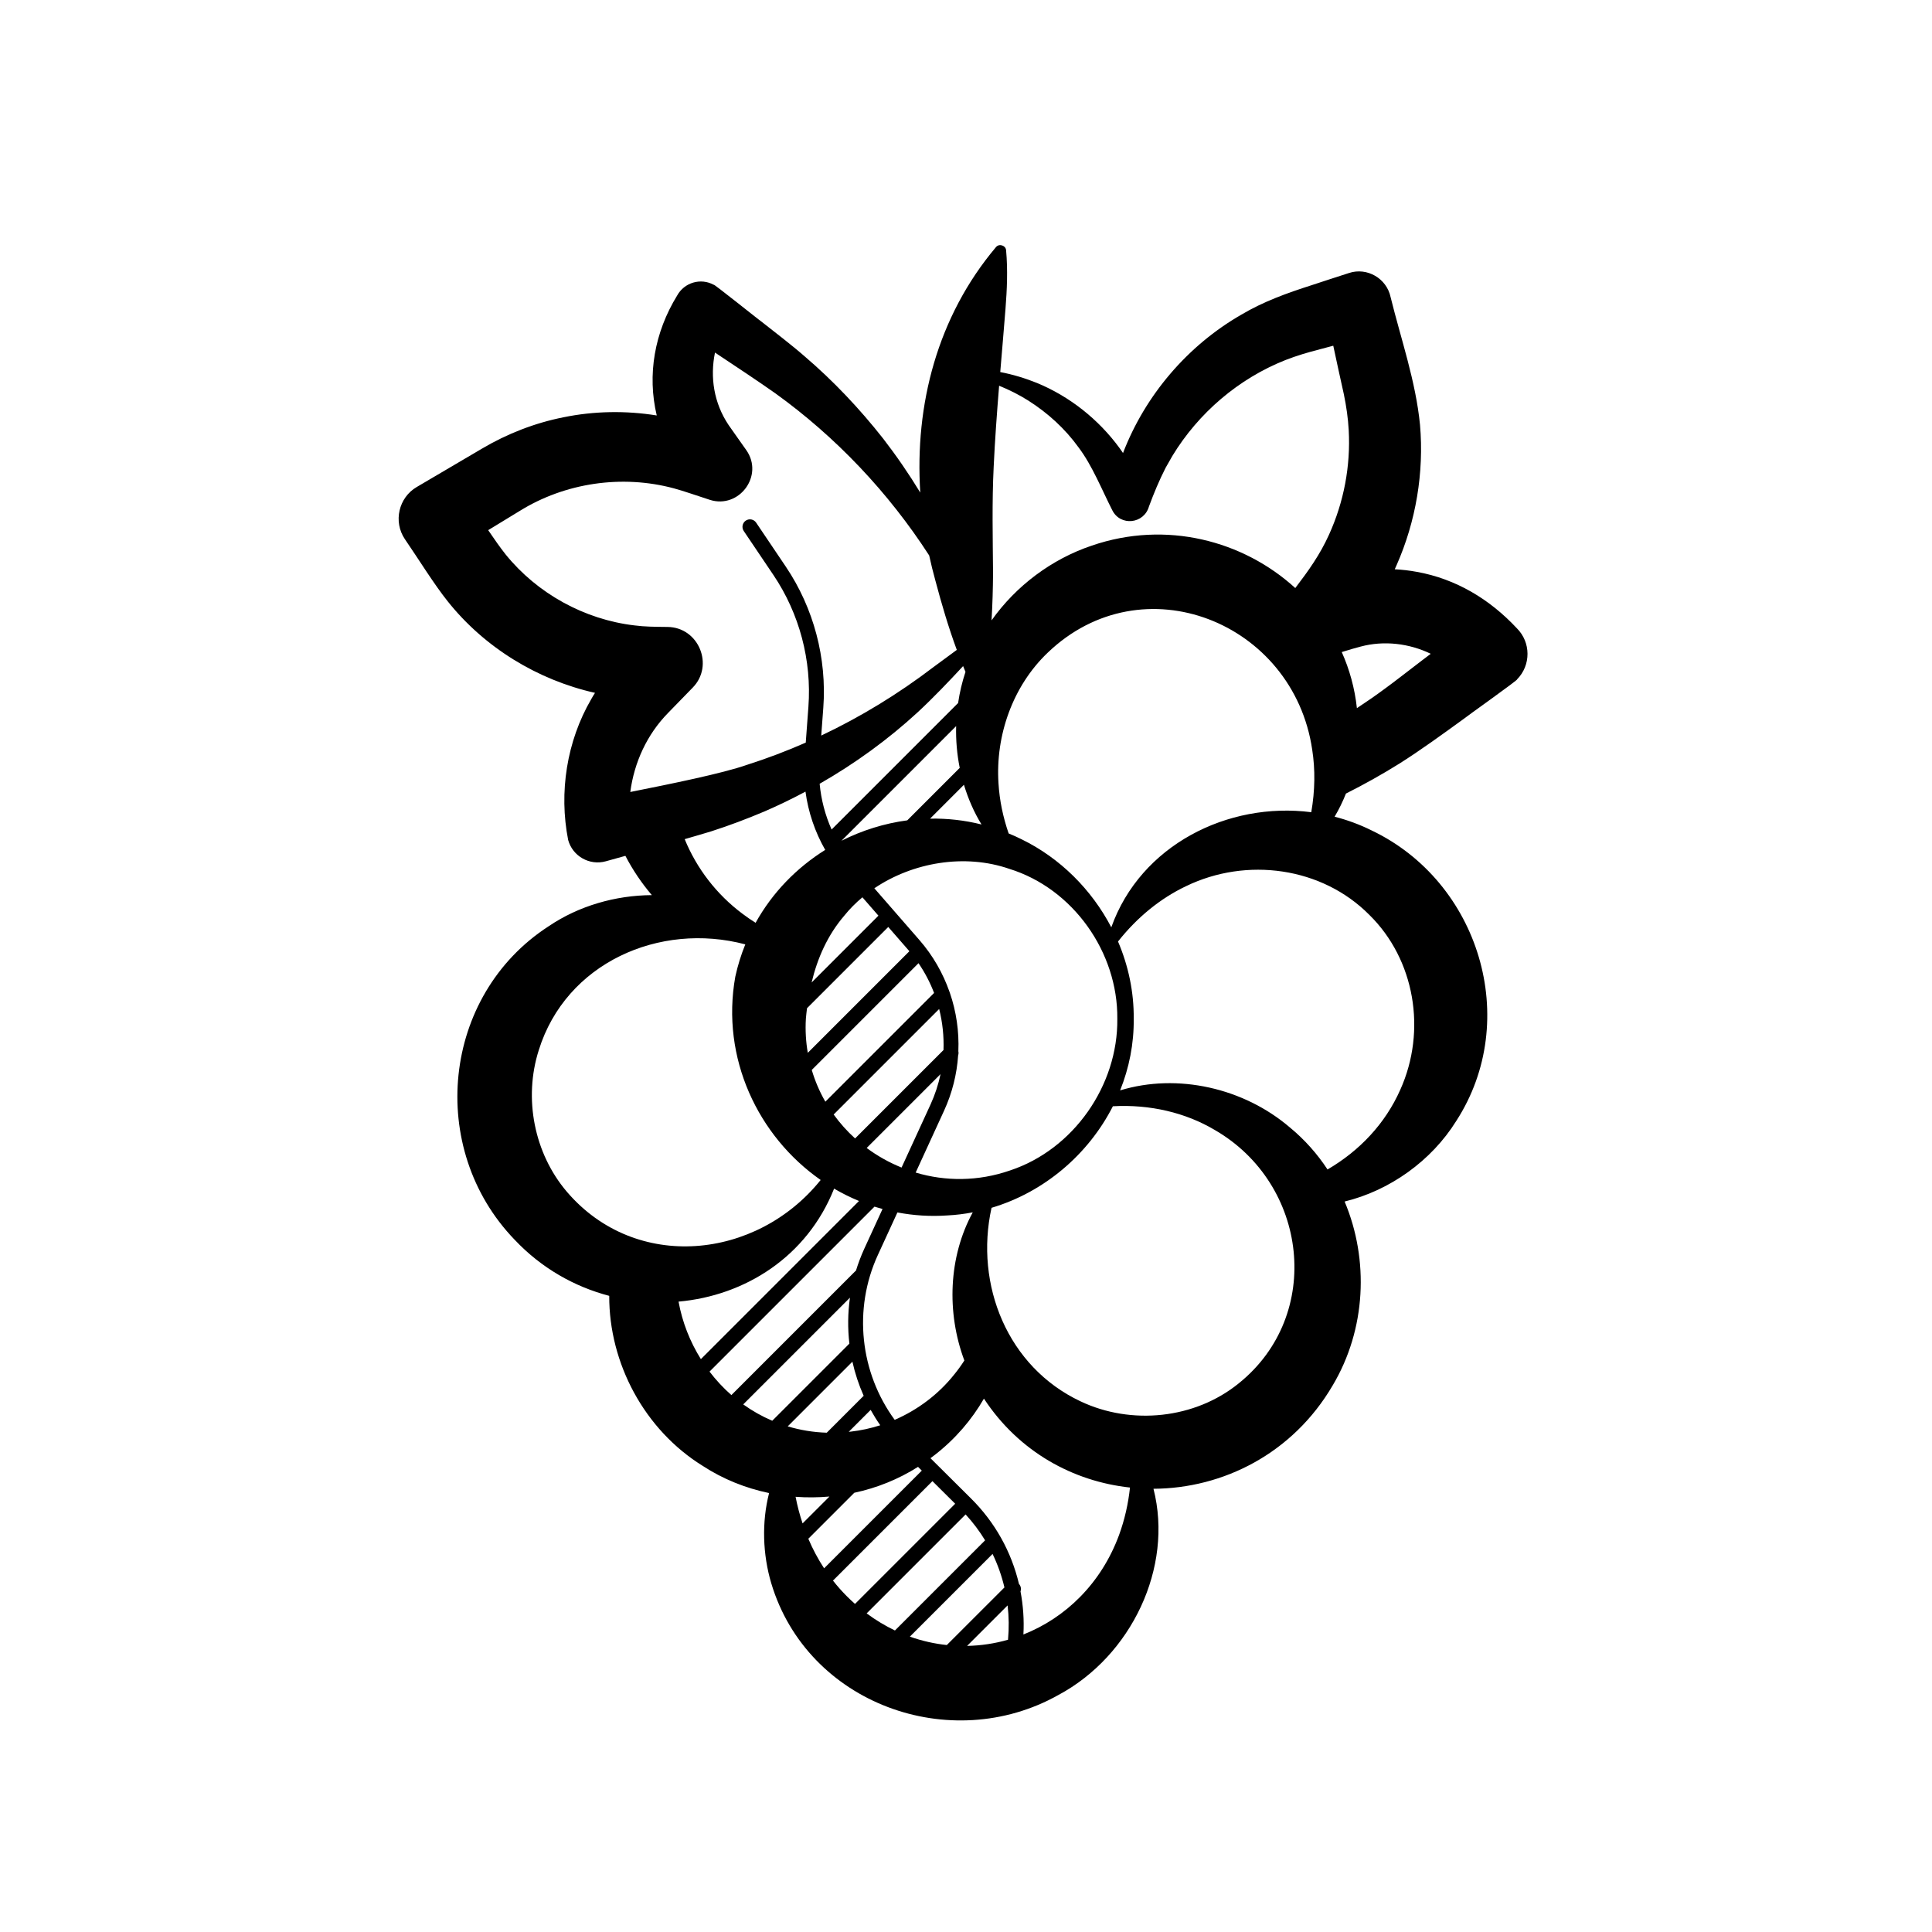<svg xmlns="http://www.w3.org/2000/svg" width="250" height="250" viewBox="0 0 250 250" fill="none"><path d="M196.276 81.294C192.78 77.546 188.403 74.905 183.325 73.996C182.381 73.822 181.43 73.714 180.479 73.664C180.56 73.49 180.641 73.312 180.715 73.138C183.221 67.465 184.28 61.161 183.75 54.985C183.193 49.316 181.299 43.937 179.941 38.438C179.431 36.028 176.902 34.551 174.558 35.328C172.926 35.862 171.29 36.377 169.666 36.922C166.553 37.916 163.451 39.037 160.632 40.715C153.667 44.718 148.188 51.145 145.318 58.62C145.167 58.4 145.02 58.187 144.877 57.99C142.159 54.27 138.431 51.315 134.208 49.564C132.653 48.937 131.052 48.454 129.432 48.144C129.664 45.356 129.904 42.587 130.112 39.938C130.302 37.479 130.422 34.992 130.19 32.397C130.155 31.755 129.277 31.477 128.875 31.98C121.291 40.982 118.352 52.371 119.083 63.741C117.614 61.328 116.009 58.992 114.28 56.753C111.241 52.893 107.849 49.293 104.102 46.095C102.485 44.679 100.157 42.897 98.448 41.551C98.456 41.601 92.152 36.543 92.365 36.856C90.675 35.928 88.552 36.55 87.624 38.24C84.692 43.013 83.729 48.492 84.982 53.76C80.984 53.117 76.857 53.183 72.901 53.999C69.204 54.73 65.612 56.134 62.375 58.048L53.929 63.017C51.578 64.39 50.866 67.503 52.386 69.758C54.029 72.144 56.133 75.563 57.931 77.809C62.692 83.792 69.556 87.984 76.993 89.655C76.823 89.925 76.656 90.196 76.502 90.475C73.331 95.927 72.306 102.529 73.52 108.697C74.104 110.804 76.289 112.034 78.393 111.45C78.393 111.45 79.738 111.075 80.926 110.746C81.873 112.572 83.026 114.277 84.348 115.828C79.646 115.859 74.904 117.208 70.995 119.857C57.154 128.814 55.213 148.61 66.578 160.405C70.063 164.102 74.34 166.503 78.834 167.683C78.803 176.411 83.393 185.012 90.922 189.679C93.556 191.4 96.483 192.568 99.519 193.202C98.552 196.977 98.692 201.161 99.805 204.889C104.477 220.474 122.989 227.176 136.961 219.329C146.389 214.279 151.865 202.84 149.259 192.646C158.25 192.603 167.272 188.106 172.443 179.281C176.774 172.014 177.172 163.023 173.993 155.478C179.837 154.055 185.22 150.219 188.437 145.056C196.891 131.985 191.415 114.091 177.482 107.455C175.935 106.686 174.33 106.102 172.698 105.68C173.263 104.733 173.75 103.731 174.164 102.687C176.519 101.504 178.827 100.216 181.063 98.82C183.743 97.138 186.809 94.906 189.385 93.038C189.451 92.942 196.586 87.88 196.303 87.915C198.121 86.078 198.109 83.115 196.276 81.294ZM130.615 112.432C138.852 114.985 144.665 123.214 144.58 131.826C144.68 140.466 138.906 148.734 130.712 151.452C126.555 152.895 122.32 152.875 118.488 151.731L122.161 143.726C123.217 141.429 123.817 139 123.983 136.56C124.041 136.39 124.049 136.208 124.01 136.038C124.118 133.466 123.747 130.894 122.908 128.458C122.896 128.419 122.885 128.381 122.865 128.342C122.018 125.925 120.719 123.647 118.979 121.648L113.139 114.942C118.116 111.586 124.826 110.429 130.615 112.432ZM135.557 84.473C147.84 72.666 167.369 80.493 169.798 97.002C170.204 99.593 170.161 102.316 169.678 105.1C158.873 103.712 147.584 109.373 143.802 119.993C141.262 115.128 137.201 111.048 132.201 108.608C131.644 108.329 131.083 108.078 130.518 107.846C129.791 105.727 129.339 103.592 129.204 101.357C128.801 95.158 131.048 88.785 135.557 84.473ZM124.787 176.048C124.385 176.674 123.948 177.281 123.465 177.873C121.411 180.449 118.739 182.44 115.773 183.728C111.295 177.618 110.37 169.412 113.596 162.393L116.125 156.89C118.201 157.284 120.363 157.431 122.587 157.276C123.701 157.222 124.799 157.083 125.874 156.878C122.73 162.636 122.467 169.849 124.787 176.048ZM113.905 184.428C112.664 184.826 111.384 185.105 110.088 185.252C110.003 185.263 109.914 185.267 109.829 185.275L112.664 182.44C113.043 183.121 113.456 183.786 113.905 184.428ZM104.229 102.436C104.585 105.085 105.455 107.656 106.782 109.977C103.092 112.282 99.952 115.487 97.775 119.409C97.199 119.049 96.638 118.666 96.097 118.256C92.713 115.735 90.141 112.359 88.598 108.585C89.836 108.229 91.073 107.869 92.044 107.571C94.387 106.817 96.688 105.947 98.943 104.992C100.737 104.215 102.505 103.36 104.229 102.436ZM127.007 106.686C124.799 106.133 122.564 105.889 120.352 105.932L124.733 101.55C125.278 103.356 126.033 105.093 127.007 106.686ZM124.188 99.365L117.401 106.152C114.431 106.547 111.55 107.451 108.889 108.793L123.724 93.959C123.677 95.776 123.832 97.594 124.188 99.365ZM111.596 116.11L113.669 118.488L105.022 127.135C105.772 123.991 107.083 121.014 109.249 118.488C109.945 117.622 110.734 116.829 111.596 116.11ZM104.28 131.826C104.318 131.37 104.369 130.918 104.427 130.465L114.941 119.95L117.529 122.92C117.579 122.974 117.621 123.032 117.672 123.09L104.527 136.235C104.283 134.816 104.191 133.346 104.28 131.826ZM118.855 124.637C119.683 125.848 120.356 127.143 120.87 128.489L106.801 142.558C106.062 141.278 105.471 139.901 105.041 138.451L118.855 124.637ZM121.527 130.566C121.964 132.298 122.154 134.085 122.088 135.875L110.649 147.314C109.62 146.382 108.692 145.346 107.876 144.217L121.527 130.566ZM121.705 138.992C121.423 140.33 120.994 141.645 120.41 142.921L116.662 151.081C115.054 150.428 113.534 149.581 112.149 148.548L121.705 138.992ZM124.934 86.94C124.497 88.251 124.18 89.6 123.979 90.969L107.609 107.339C106.774 105.468 106.252 103.464 106.062 101.419C110.626 98.808 114.903 95.707 118.751 92.165C120.8 90.262 122.726 88.239 124.625 86.194C124.725 86.441 124.83 86.692 124.934 86.94ZM81.56 102.482C82.063 98.665 83.714 95.038 86.456 92.246C87.109 91.577 88.966 89.659 89.635 88.978C92.442 86.12 90.427 81.159 86.371 81.127C84.704 81.108 83.424 81.104 82.09 80.926C75.62 80.165 69.529 76.808 65.43 71.746C64.742 70.879 63.956 69.762 63.171 68.602C65.217 67.353 67.224 66.131 67.224 66.131C73.126 62.461 80.485 61.389 87.198 63.191C88.501 63.54 90.284 64.178 91.858 64.68C95.64 65.887 98.889 61.544 96.568 58.242C96.1 57.561 94.716 55.643 94.279 54.997C92.376 52.155 91.862 48.821 92.519 45.623C95.234 47.425 98.169 49.37 100.32 50.89C108.166 56.536 114.972 63.725 120.236 71.877C120.475 72.975 120.742 74.066 121.044 75.149C121.848 78.177 122.726 81.162 123.809 84.097C122.796 84.844 121.786 85.59 120.773 86.333C116.245 89.786 111.384 92.76 106.267 95.181L106.534 91.6C107.01 85.169 105.289 78.68 101.685 73.327L97.845 67.631C97.547 67.186 96.944 67.07 96.503 67.368C96.062 67.666 95.942 68.269 96.24 68.71L100.08 74.406C103.444 79.399 105.049 85.451 104.608 91.457L104.264 96.094C101.789 97.18 99.26 98.143 96.681 98.963C93.494 100.084 86.796 101.438 81.56 102.482ZM73.369 154.233C69.108 149.244 67.727 142.117 69.719 135.883C73.234 124.61 85.319 119.258 96.441 122.201C95.903 123.527 95.466 124.92 95.149 126.374C93.258 136.919 98.096 147.032 106.194 152.69C97.914 163.007 82.295 164.647 73.369 154.233ZM90.694 175.87C89.283 173.615 88.285 171.086 87.805 168.429C96.402 167.66 104.419 162.636 107.934 153.807C108.967 154.415 110.042 154.948 111.155 155.408L90.694 175.87ZM91.812 177.486L113.159 156.139C113.503 156.248 113.847 156.348 114.199 156.445L111.84 161.581C111.415 162.509 111.059 163.46 110.761 164.419C110.734 164.442 110.707 164.458 110.68 164.485L94.643 180.522C93.602 179.609 92.655 178.588 91.812 177.486ZM96.174 181.729L109.984 167.919C109.701 169.899 109.682 171.894 109.91 173.863L99.929 183.844C98.591 183.272 97.334 182.564 96.174 181.729ZM110.301 176.202C110.637 177.714 111.125 179.192 111.759 180.615L106.983 185.391C105.219 185.337 103.529 185.05 101.932 184.571L110.301 176.202ZM102.949 193.686C104.407 193.794 105.873 193.779 107.331 193.651L103.854 197.128C103.479 196.01 103.177 194.862 102.949 193.686ZM104.597 199.112L110.544 193.164C113.456 192.541 116.26 191.42 118.793 189.811L119.28 190.298L106.639 202.94C105.846 201.73 105.165 200.45 104.597 199.112ZM109.589 206.56C108.943 205.914 108.344 205.237 107.787 204.529L120.657 191.659L123.6 194.583L110.637 207.546C110.281 207.233 109.93 206.904 109.589 206.56ZM112.145 208.772L124.95 195.968C125.909 197.008 126.748 198.129 127.471 199.317L115.804 210.984C114.547 210.381 113.321 209.646 112.145 208.772ZM122.517 212.867C120.909 212.697 119.304 212.337 117.737 211.78L128.438 201.08C129.107 202.464 129.621 203.918 129.973 205.415L122.517 212.867ZM130.383 207.739C130.557 209.197 130.573 210.686 130.437 212.183C128.716 212.674 126.937 212.944 125.143 212.979L130.383 207.739ZM144.8 198.647C142.472 204.943 137.851 209.36 132.429 211.502C132.533 209.615 132.398 207.747 132.054 205.929C132.17 205.601 132.1 205.226 131.853 204.959C130.878 200.821 128.767 196.996 125.654 193.906L125.65 193.902L121.342 189.621C121.338 189.618 121.338 189.618 121.334 189.614C121.33 189.61 121.33 189.61 121.326 189.606L120.402 188.689C120.588 188.55 120.773 188.419 120.955 188.272C123.627 186.195 125.746 183.709 127.32 180.982C131.86 187.885 138.879 191.694 146.219 192.487C145.995 194.587 145.535 196.633 144.8 198.647ZM160.307 178.994C154.634 183.612 146.401 184.455 139.815 181.33C130.383 176.887 126.106 166.268 128.303 156.29C135.109 154.272 140.828 149.391 144.007 143.149C148.795 142.883 153.412 143.973 157.187 146.216C169.268 153.189 171.279 170.162 160.307 178.994ZM177.188 118.38C183.07 124.15 184.648 133.35 181.194 141.015C179.249 145.404 175.923 148.915 171.781 151.329C170.455 149.314 168.831 147.473 166.909 145.891C160.957 140.794 152.387 138.826 144.943 141.096C146.107 138.196 146.741 135.063 146.703 131.823C146.737 128.365 146.01 124.966 144.672 121.83C147.163 118.678 150.168 116.242 153.463 114.675C161.321 110.862 171.062 112.2 177.188 118.38ZM171.967 69.201C170.791 71.796 169.333 73.83 167.609 76.093C160.876 69.948 150.887 67.302 141.281 70.601C136.076 72.349 131.47 75.81 128.306 80.277C128.426 78.258 128.484 76.239 128.5 74.209C128.465 69.615 128.353 64.998 128.581 60.419C128.736 57.062 128.995 53.489 129.285 49.912C130.604 50.449 131.864 51.083 133.048 51.826C135.604 53.45 137.827 55.48 139.579 57.913C141.343 60.249 142.596 63.412 143.926 66.018C144.974 68.13 148.041 67.805 148.679 65.527C149.328 63.776 150.001 62.159 150.833 60.527C151.03 60.194 151.498 59.347 151.703 58.999C155.087 53.423 160.284 48.987 166.348 46.586C167.787 46.025 169.275 45.584 170.772 45.201C171.352 45.051 171.94 44.892 172.524 44.737C172.972 46.837 173.429 48.937 173.897 51.029C174.214 52.58 174.438 54.104 174.523 55.658C174.778 60.307 173.893 64.97 171.967 69.201ZM183.835 85.59C182.78 86.391 180.247 88.367 179.206 89.113C178.023 89.991 176.813 90.826 175.583 91.635C175.304 89.063 174.628 86.627 173.622 84.376C174.573 84.086 175.598 83.777 176.078 83.664C179.09 82.86 182.347 83.251 185.139 84.6C184.377 85.177 183.835 85.59 183.835 85.59Z" fill="black"></path></svg>